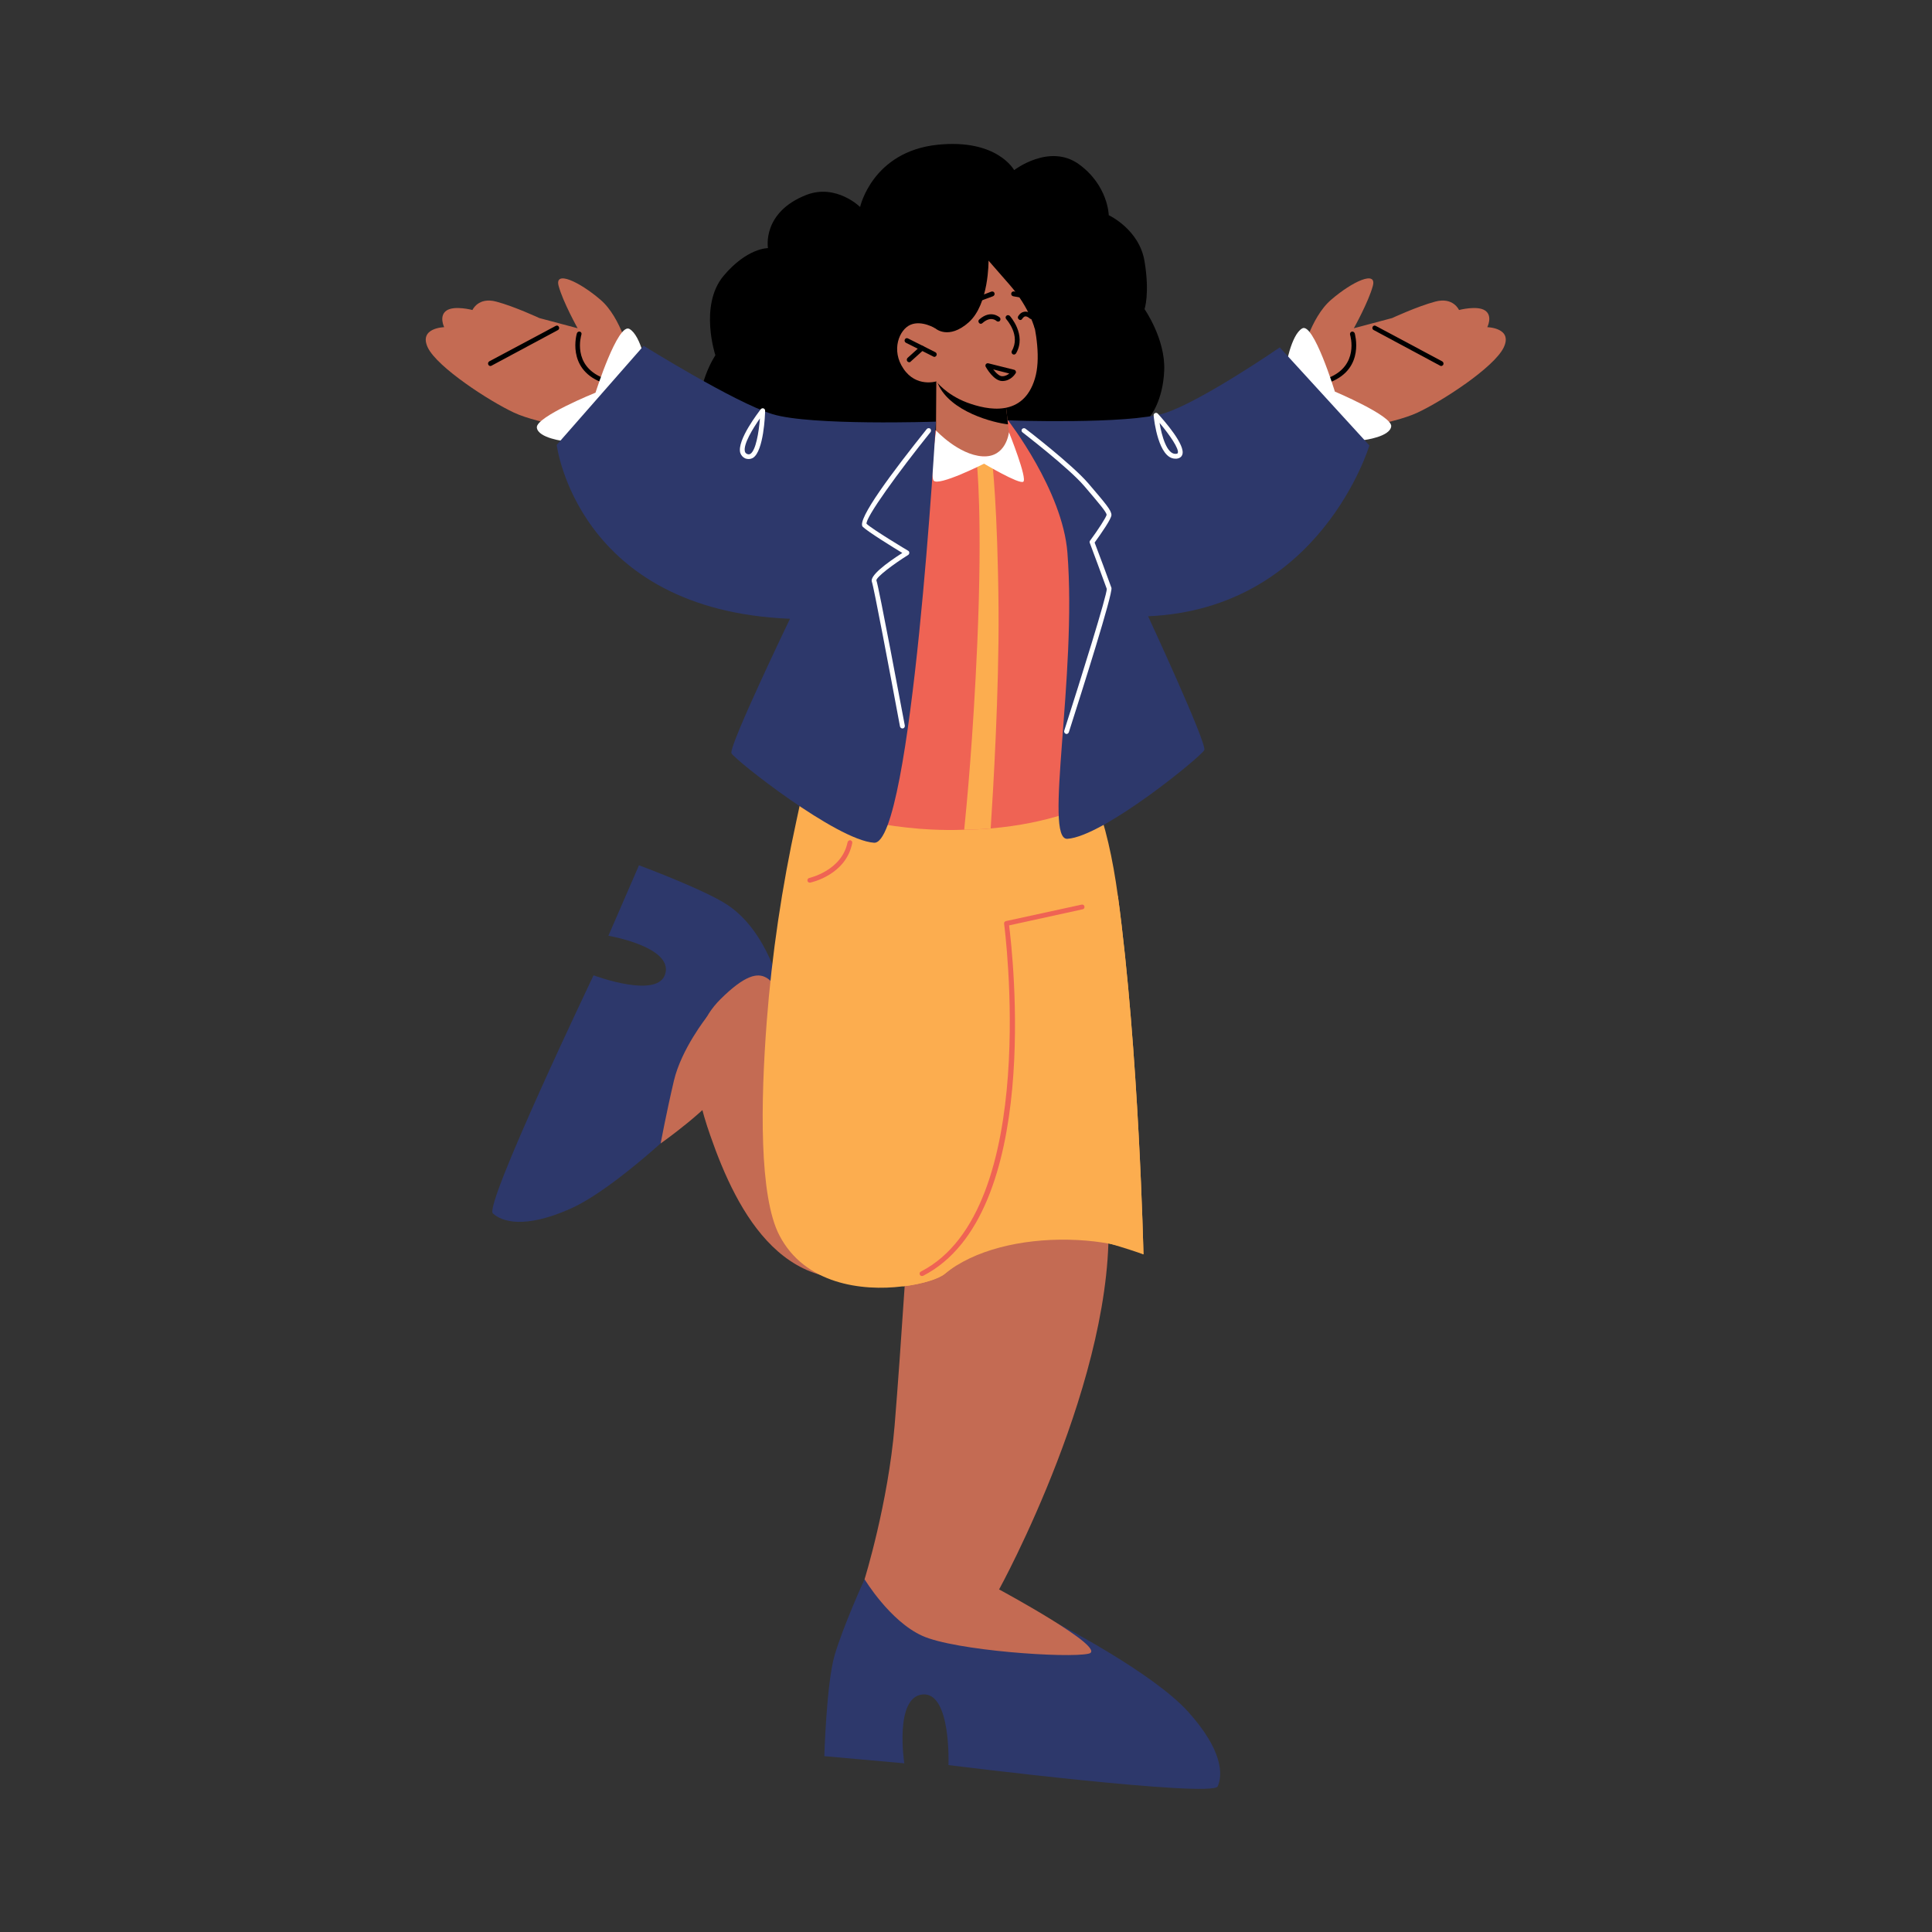 <svg version="1.2" xmlns="http://www.w3.org/2000/svg" viewBox="0 0 1080 1080" width="1080" height="1080">
	<rect x="0" y="0" width="1080" height="1080" fill="#333333" stroke="none"/>
	<title>&lt;Group&gt;</title>
	<style>
		.s0 { fill: #000000 } 
		.s1 { fill: #ef6354 } 
		.s2 { fill: #2d386b } 
		.s3 { fill: #c46b53 } 
		.s4 { fill: #fcad4f } 
		.s5 { fill: #ffffff } 
	</style>
	<g id="&lt;Group&gt;">
		<g id="&lt;Group&gt;">
			<path id="&lt;Path&gt;" class="s0" d="m468.2 314.7c0 0-30.9 12.6-48.4-6.7-17.1-18.8-7.9-41.6-7.9-41.6 0 0-17.8-9.3-20.7-30.1-2.8-20.8 8.7-37.7 8.7-37.7 0 0-9.2-27.8 4.5-44.3 13.2-15.8 24.9-15.6 24.9-15.6 0 0-3.6-20 21.6-29.8 16.6-6.3 29.9 6.8 29.9 6.8 0 0 6.8-31 43.4-34.8 33.3-3.4 42.7 14.2 42.7 14.2 0 0 19.7-15.2 36.2-3.3 16.4 11.9 16.7 28.5 16.7 28.5 0 0 17.1 7.9 20 25.8 3 18 0 26.7 0 26.7 0 0 11.7 16.7 11 34.2-0.7 17.4-8 25.9-8 25.9 0 0 11.7 17.7 8 32.5-3.6 14.8-11 18.6-11 18.6 0 0-1.1 27.1-28.3 38.4-20.4 8.5-143.3-7.7-143.3-7.7z"/>
		</g>
		<g id="&lt;Group&gt;">
			<path id="&lt;Path&gt;" class="s1" d="m550.2 235.4c0 0 18.1-3.9 28.7 6.2 10.7 10.2 30.8 55.5 34.6 80.9 3.8 25.3 3.5 86.1-12.9 93.6-16.4 7.4-35.3-5.7-35.3-5.7z"/>
		</g>
		<g id="&lt;Group&gt;">
			<path id="&lt;Path&gt;" class="s2" d="m592 908c0 0 52.5 27.1 72.1 48.8 19.5 21.6 19.5 35.3 16.6 41.8-3 6.5-150.5-11.9-150.5-11.9 0 0 1.6-40.8-14.4-39.5-16 1.4-10.3 38.5-10.3 38.5l-44.7-4c0 0 1.2-40.6 5.7-56.2 4.9-16.8 16.8-42.7 16.8-42.7z"/>
		</g>
		<g id="&lt;Group&gt;">
			<path id="&lt;Path&gt;" class="s3" d="m558.5 888.5c0 0 61.6 33.2 50.1 35.9-11.5 2.7-75-1.7-93.1-10-18.1-8.2-32.2-31.6-32.2-31.6l43.9-13.8z"/>
		</g>
		<g id="&lt;Group&gt;">
			<path id="&lt;Path&gt;" class="s3" d="m532.3 904.7c-19.7-2.4-49-21.9-49-21.9 0 0 13.2-42.5 16.8-86 3.6-43.5 8.4-121.1 8.4-121.1 0 0 105.5-87.6 110.9 2.4 5.3 90.1-60.9 210.4-60.9 210.4 0 0-6.5 18.6-26.2 16.2z"/>
		</g>
		<g id="&lt;Group&gt;">
			<path id="&lt;Path&gt;" class="s2" d="m384.6 625c0 0-40.4 39.6-66 50.8-25.6 11.3-38.1 7.1-43.1 2.5-5-4.7 56.3-133.1 56.3-133.1 0 0 36.6 13.8 40.2-1.2 3.6-14.9-31.9-20.9-31.9-20.9l17.1-39.4c0 0 36.4 13.5 49.4 22.1 22.8 15.1 29.9 47.8 29.9 47.8z"/>
		</g>
		<g id="&lt;Group&gt;">
			<path id="&lt;Path&gt;" class="s3" d="m552.6 454.8c0 0 40.5 223.7-51.3 255.2-61.6 21.2-89.1-31.6-104.3-75.4-9.4-26.9-14.5-55.9 5.7-76 28-27.8 27.5-3.3 37.6-3.9l5-3.6 9-122.8 78.6 17.1z"/>
		</g>
		<g id="&lt;Group&gt;">
			<path id="&lt;Path&gt;" class="s4" d="m639.2 701.2c0 0-20.3-7.4-46-12.9-25.9-5.6-48.7 10.4-65.1 23.8-3.1 2.6-12.2 5.7-23.6 7-22.7 2.8-54.6-1.2-68.8-28.5-11.4-21.8-10.5-74.7-7.1-119.4 2.9-37.8 8.5-75.3 16.6-112.4l5.4-25.1c0 0 128.8-69.8 161.1 11.7 6.2 15.6 10.4 34.8 13.2 55.4 11.8 86.7 14.3 200.4 14.3 200.4z"/>
		</g>
		<g id="&lt;Group&gt;">
			<path id="&lt;Path&gt;" class="s3" d="m404.7 607.2c-7.7 12.5-35.4 32-35.4 32 0 0 3.2-17.1 7.4-35 4.2-17.9 18.5-35.8 18.5-35.8 14.3-12.5 17.3 26.2 9.5 38.8z"/>
		</g>
		<g id="&lt;Group&gt;">
			<g id="&lt;Group&gt;">
				<path id="&lt;Path&gt;" class="s3" d="m727.4 199.6c0 0 5-22.1 16.8-32.1 11.7-10.1 25.7-16.6 23.2-7.6-2.4 8.9-10.6 23.6-10.6 23.6l21.4-5.7c0 0 14-6.5 24.1-9.2 10.1-2.7 13.3 4.7 13.3 4.7 0 0 10.2-2.7 14.6 0.3 4.4 3 1.2 9.3 1.2 9.3 0 0 14.6 0.3 9.1 11.5-5.5 11.1-34.2 29.8-48.2 36.3-13.9 6.5-45.3 10.7-45.3 10.7 0 0-28.3 6.2-19.6-41.8z"/>
			</g>
		</g>
		<g id="&lt;Group&gt;">
			<path id="&lt;Path&gt;" class="s0" d="m805.6 204.6q-0.3 0-0.6-0.2l-37.1-19.9c-0.7-0.3-0.9-1.1-0.6-1.8 0.4-0.7 1.2-0.9 1.8-0.5l37.1 19.8c0.7 0.4 0.9 1.2 0.6 1.9-0.3 0.4-0.7 0.7-1.2 0.7z"/>
		</g>
		<g id="&lt;Group&gt;">
			<path id="&lt;Path&gt;" class="s0" d="m743.2 213.7c-0.5 0-1-0.3-1.2-0.8-0.3-0.7 0.1-1.5 0.7-1.7 17.1-6.9 12.2-23.4 12-24.1-0.2-0.7 0.2-1.5 0.9-1.7 0.7-0.2 1.4 0.2 1.7 0.9 0 0.2 5.9 19.6-13.6 27.3q-0.2 0.1-0.5 0.1z"/>
		</g>
		<g id="&lt;Group&gt;">
			<g id="&lt;Group&gt;">
				<path id="&lt;Path&gt;" class="s3" d="m332.8 241.4c0 0-31.4-4.2-45.4-10.7-13.9-6.5-42.7-25.2-48.2-36.3-5.4-11.2 9.1-11.5 9.1-11.5 0 0-3.1-6.3 1.3-9.3 4.4-3 14.5-0.3 14.5-0.3 0 0 3.2-7.4 13.3-4.7 10.2 2.7 24.1 9.2 24.1 9.2l21.4 5.7c0 0-8.2-14.7-10.6-23.6-2.5-9 11.5-2.5 23.3 7.6 11.8 10 16.7 32.1 16.7 32.1 8.7 48-19.5 41.8-19.5 41.8z"/>
			</g>
		</g>
		<g id="&lt;Group&gt;">
			<path id="&lt;Path&gt;" class="s0" d="m274.1 204.6c-0.4 0-0.9-0.3-1.1-0.7-0.4-0.7-0.1-1.5 0.5-1.9l37.1-19.8c0.7-0.4 1.5-0.2 1.8 0.5 0.4 0.7 0.1 1.5-0.5 1.8l-37.1 19.9q-0.3 0.2-0.7 0.2z"/>
		</g>
		<g id="&lt;Group&gt;">
			<path id="&lt;Path&gt;" class="s0" d="m336.5 213.7q-0.3 0-0.5-0.1c-19.4-7.7-13.6-27.1-13.5-27.3 0.2-0.7 1-1.1 1.7-0.9 0.7 0.2 1.1 1 0.8 1.7-0.2 0.7-5.1 17.2 12 24.1 0.7 0.2 1 1 0.7 1.7-0.2 0.5-0.7 0.8-1.2 0.8z"/>
		</g>
		<g id="&lt;Group&gt;">
			<path id="&lt;Path&gt;" class="s1" d="m613.4 448.7c-7.9 2.3-26 11.5-59.6 14.4-4.6 0.4-9.6 0.7-14.8 0.7-5.8 0.3-12 0.2-18.5-0.1-35.7-1.7-74.5-13.5-74.6-16.1-0.3-17.6 3.8-101.7 3.8-101.7 0 0-7.9-106.3 14-104.8 23.6 1.6 93.9-2.1 93.9-2.1 0 0 58.5 208.8 55.8 209.7z"/>
		</g>
		<g id="&lt;Group&gt;">
			<path id="&lt;Path&gt;" class="s4" d="m553.8 463.1c-4.6 0.4-9.6 0.7-14.8 0.7 1.4-14 4.9-49.6 7.3-104 3.1-71.8-0.3-101.5-0.3-101.5l8.6-0.6c0 0 3.1 25.2 3.6 83.2 0.3 45.9-3 101-4.4 122.2z"/>
		</g>
		<g id="&lt;Group&gt;">
			<path id="&lt;Path&gt;" class="s0" d="m527.1 219.3c-36.9 3.3-33.7-35.2-33.7-35.2 0 0-10.3-8-10.3-25.8 0-17.7 30.2-51.3 73-28.1 42.9 23.3 22.5 54.2 22.5 54.2 0 0-14.7 31.5-51.5 34.9z"/>
		</g>
		<g id="&lt;Group&gt;">
			<g id="&lt;Group&gt;">
				<path id="&lt;Path&gt;" class="s3" d="m528.9 214.4l32.8 7.4 1.8 15.4 1.8 15.7c0 0-4.8 3-18.3 1.9-18.2-1.6-23.8-10.6-23.8-10.6l0.2-31z"/>
			</g>
		</g>
		<g id="&lt;Group&gt;">
			<g id="&lt;Group&gt;">
				<path id="&lt;Path&gt;" class="s0" d="m561.7 221.8l1.8 15.4c-7.9-0.8-32.3-7-39.1-22.5-0.5-1.2-0.9-2.2-0.9-3z"/>
			</g>
		</g>
		<g id="&lt;Group&gt;">
			<g id="&lt;Group&gt;">
				<path id="&lt;Path&gt;" class="s3" d="m569 151c0 0 16.1 39.1 9.5 60.7-6.5 21.6-26.2 17.7-38 13.3-11.8-4.5-17.1-11.8-17.1-11.8 0 0-11.2 3.5-18.3-7-7.2-10.4-2.4-22.1 4-24.7 6.3-2.6 13.8 2.1 13.8 2.1l-5.7-11.3c0 0 26-56.7 51.8-21.3z"/>
			</g>
		</g>
		<g id="&lt;Group&gt;">
			<path id="&lt;Path&gt;" class="s0" d="m574.1 167c-0.2 0-7.8-1.4-7.8-1.4-0.7-0.2-1.2-0.9-1-1.6 0.1-0.7 0.8-1.2 1.5-1.1l7.6 1.5c0.7 0.1 1.2 0.8 1 1.5-0.1 0.7-0.7 1.1-1.3 1.1z"/>
		</g>
		<g id="&lt;Group&gt;">
			<path id="&lt;Path&gt;" class="s0" d="m545.7 169c-0.5 0-1-0.4-1.2-0.9-0.3-0.7 0.1-1.5 0.8-1.7l8.9-3.4c0.7-0.2 1.5 0.1 1.7 0.8 0.3 0.7-0.1 1.5-0.8 1.8l-8.9 3.3q-0.2 0.1-0.5 0.1z"/>
		</g>
		<g id="&lt;Group&gt;">
			<path id="&lt;Path&gt;" class="s0" d="m566.8 198.2q-0.3 0-0.7-0.2c-0.6-0.4-0.8-1.2-0.5-1.8 5.1-8.7-2.8-17.4-3.1-17.8-0.5-0.5-0.5-1.4 0.1-1.9 0.5-0.5 1.4-0.4 1.9 0.1 0.1 0.1 9.5 10.5 3.5 20.9-0.3 0.4-0.7 0.7-1.2 0.7z"/>
		</g>
		<g id="&lt;Group&gt;">
			<path id="&lt;Path&gt;" class="s0" d="m522.3 199.5q-0.3 0-0.6-0.2l-15.3-7.7c-0.7-0.4-0.9-1.2-0.6-1.8 0.3-0.7 1.1-1 1.8-0.6l15.3 7.7c0.7 0.4 0.9 1.2 0.6 1.8-0.3 0.5-0.7 0.8-1.2 0.8z"/>
		</g>
		<g id="&lt;Group&gt;">
			<path id="&lt;Path&gt;" class="s0" d="m508.2 202.5c-0.3 0-0.7-0.2-1-0.5-0.4-0.5-0.4-1.4 0.1-1.9l7.2-6.5c0.6-0.4 1.4-0.4 1.9 0.1 0.5 0.6 0.5 1.4-0.1 1.9l-7.2 6.5c-0.2 0.3-0.5 0.4-0.9 0.4z"/>
		</g>
		<g id="&lt;Group&gt;">
			<path id="&lt;Path&gt;" class="s0" d="m578.6 184.4c0 0-2.6-11.9-14.3-25.3-11.7-13.4-11.7-13.4-11.7-13.4 0 0 0.3 24.4-11.1 34.5-11.3 10-18.6 3.4-18.6 3.4l-20.1-19.1 38.5-32.6c0 0 41.6 0.2 37.3 52.5z"/>
		</g>
		<g id="&lt;Group&gt;">
			<path id="&lt;Compound Path&gt;" fill-rule="evenodd" class="s0" d="m560.3 213c-4.7 0-8.8-7.1-9.3-8-0.2-0.4-0.2-1 0.1-1.4 0.4-0.5 0.9-0.6 1.4-0.5l14.4 3.6c0.4 0.1 0.8 0.4 0.9 0.8 0.2 0.4 0.2 0.9-0.1 1.2-0.1 0.2-2.5 4.2-7.2 4.3q-0.1 0-0.2 0zm-5.1-6.5c1.6 2 3.6 4 5.2 3.8 1.6 0 2.9-0.8 3.8-1.5z"/>
		</g>
		<g id="&lt;Group&gt;">
			<path id="&lt;Path&gt;" class="s0" d="m548.3 181c-0.4 0-0.8-0.2-1-0.5-0.5-0.5-0.5-1.4 0.1-1.9 6.5-5.8 11.4-1.2 11.5-1.1 0.5 0.5 0.5 1.3 0 1.9-0.5 0.5-1.3 0.5-1.9 0-0.3-0.3-3.3-2.8-7.8 1.2-0.3 0.3-0.6 0.4-0.9 0.4z"/>
		</g>
		<g id="&lt;Group&gt;">
			<path id="&lt;Path&gt;" class="s0" d="m570.3 178.9q-0.3 0-0.5-0.2c-0.7-0.3-1-1.1-0.7-1.8 0.1-0.2 1.2-2.2 3.3-2.6q2.4-0.5 4.9 1.7c0.6 0.5 0.6 1.4 0.1 1.9-0.4 0.6-1.3 0.6-1.8 0.1-0.7-0.6-1.7-1.3-2.6-1.1-0.9 0.2-1.4 1.2-1.5 1.2-0.2 0.5-0.7 0.8-1.2 0.8z"/>
		</g>
		<g id="&lt;Group&gt;">
			<path id="&lt;Path&gt;" class="s1" d="m452.7 493.4c-0.7 0-1.2-0.4-1.3-1-0.2-0.7 0.3-1.5 1-1.6 0.2-0.1 18.2-4.1 21.4-20 0.2-0.7 0.9-1.2 1.6-1.1 0.7 0.2 1.2 0.9 1 1.6-3.5 17.7-22.6 21.9-23.5 22.1q-0.1 0-0.2 0z"/>
		</g>
		<g id="&lt;Group&gt;">
			<path id="&lt;Path&gt;" class="s4" d="m639.2 701.2c0 0-13.3-7.6-41.9-8.2-26.4-0.5-52.8 5.7-69.2 19.1-3.1 2.6-12.2 5.7-23.6 7 74.5-39.1 58.1-202.9 58.1-202.9l62.3-15.4c11.8 86.7 14.3 200.4 14.3 200.4z"/>
		</g>
		<g id="&lt;Group&gt;">
			<path id="&lt;Path&gt;" class="s1" d="m515.4 713.3c-0.5 0-0.9-0.2-1.2-0.7-0.3-0.7-0.1-1.5 0.6-1.8 67.5-34.7 46.7-192.8 46.5-194.4-0.1-0.7 0.3-1.3 1-1.5l42.3-9.2c0.8-0.2 1.5 0.3 1.6 1 0.2 0.8-0.3 1.5-1 1.6l-41.1 9c2 16.1 18.7 161.6-48.1 195.9q-0.3 0.1-0.6 0.1z"/>
		</g>
		<g id="&lt;Group&gt;">
			<path id="&lt;Path&gt;" class="s5" d="m315.9 246.7c0 0-15.2-1.7-15.8-7.7-0.6-6 32.8-19.5 32.8-19.5 0 0 12.5-39.4 19-35.6 6.6 3.8 9.6 22 9.6 22 0 0-15.5 42.9-45.6 40.8z"/>
		</g>
		<g id="&lt;Group&gt;">
			<path id="&lt;Path&gt;" class="s5" d="m523.3 240.7c0 0 12.5 13.5 25.9 14.4 13.4 0.8 14.8-13.5 14.8-13.5 0 0 10.5 26.1 8 27.7-2.4 1.5-21.9-10.1-21.9-10.1 0 0-25.8 13-28.2 9.4-2.3-3.6 1.4-27.9 1.4-27.9z"/>
		</g>
		<g id="&lt;Group&gt;">
			<path id="&lt;Path&gt;" class="s2" d="m311.2 248.7l48.6-55.4c0 0 50.7 31.6 72 38.2 21.4 6.6 91.4 4.2 91.4 4.2 0 0-13.5 236.7-34.6 235.4-21-1.4-77.9-46.4-79.7-50-1.8-3.5 32.7-75.2 32.7-75.2-119-4.8-130.4-97.2-130.4-97.2z"/>
		</g>
		<g id="&lt;Group&gt;">
			<path id="&lt;Path&gt;" class="s5" d="m718.7 205.4c0 0 2.9-18.1 9.2-21.8 6.3-3.8 18.3 35.3 18.3 35.3 0 0 32 13.5 31.5 19.4-0.6 5.9-15.2 7.7-15.2 7.7-28.9 2.1-43.8-40.6-43.8-40.6z"/>
		</g>
		<g id="&lt;Group&gt;">
			<path id="&lt;Path&gt;" class="s2" d="m641.8 344.5c0 0 33.1 71.3 31.4 74.8-1.7 3.6-56.3 48.3-76.5 49.6-13.5 0.9 5.4-90.3 0-159.9-2.7-34.9-33.2-74-33.2-74 0 0 67.2 2.4 87.7-4.1 20.5-6.6 64.2-36.7 64.2-36.7l50.1 54.8c0 0-27.2 91.3-123.7 95.5z"/>
		</g>
		<g id="&lt;Group&gt;">
			<path id="&lt;Path&gt;" class="s5" d="m596.2 410.3q-0.2 0-0.4-0.1c-0.7-0.2-1.1-1-0.9-1.7 9.6-30 23.9-75.8 23.8-79.3-0.9-2.7-9.4-25.4-9.5-25.7-0.2-0.4-0.1-0.9 0.1-1.2 4.4-5.9 9.1-13.2 9.3-14.5 0-1.5-4.5-6.7-11.9-15.4l-0.6-0.7c-8.7-10.2-34.3-29.8-34.5-30-0.6-0.4-0.7-1.3-0.3-1.8 0.5-0.6 1.3-0.7 1.9-0.3 1.1 0.8 26 20 35 30.4l0.6 0.7c9.3 10.9 12.5 14.6 12.5 17.2 0 2.1-5.7 10.3-9.4 15.4 1.5 3.9 8.5 22.6 9.4 25.3 0.9 3.1-16.4 57.5-23.8 80.7-0.2 0.6-0.8 1-1.3 1z"/>
		</g>
		<g id="&lt;Group&gt;">
			<path id="&lt;Path&gt;" class="s5" d="m504.5 407.2c-0.7 0-1.2-0.4-1.4-1.1-5.8-31.1-14.7-78.3-15.7-80.8-1.4-3.4 8.1-10.5 17-16.2-5.1-3.1-18.9-11.6-22.1-14.6-3.8-3.7 17.4-31.7 35.8-54.7 0.4-0.5 1.3-0.6 1.9-0.2 0.5 0.5 0.6 1.3 0.2 1.9-18.1 22.5-36.4 47.8-35.8 51.3 3.4 3.2 23.1 15 23.3 15.1 0.4 0.2 0.6 0.7 0.6 1.1 0 0.5-0.2 0.9-0.6 1.2-8.5 5.3-17.7 12.3-17.8 14.2 1.3 3.2 14.4 73.3 15.9 81.2 0.1 0.8-0.4 1.5-1.1 1.6q-0.1 0-0.2 0z"/>
		</g>
		<g id="&lt;Group&gt;">
			<path id="&lt;Compound Path&gt;" fill-rule="evenodd" class="s5" d="m657 256.4c-9.4 0-11.9-21.6-12.1-24.1-0.1-0.6 0.2-1.1 0.8-1.4 0.5-0.2 1.1-0.1 1.5 0.3 3.7 4.1 15.7 17.7 13.7 23-0.3 0.9-1.2 2-3.2 2.2q-0.3 0-0.7 0zm-8.8-20c1.2 7.2 4.1 17.8 9.2 17.3 0.9-0.1 1-0.4 1-0.5 0.8-2.2-4.3-9.8-10.2-16.8z"/>
		</g>
		<g id="&lt;Group&gt;">
			<path id="&lt;Compound Path&gt;" fill-rule="evenodd" class="s5" d="m418.5 256.6q-0.9 0-1.8-0.3c-1.4-0.6-2.4-1.7-2.9-3.2-1.9-7.1 10.2-22.6 11.5-24.4 0.4-0.4 1-0.6 1.5-0.4 0.6 0.2 0.9 0.7 0.9 1.3 0 2.3-0.8 22.4-6.7 26.3q-1.2 0.7-2.5 0.7zm6.3-22.7c-4 5.7-9.4 14.5-8.4 18.5 0.2 0.7 0.6 1.1 1.3 1.4 0.7 0.3 1.2 0.2 1.8-0.1 3-2 4.7-11.9 5.3-19.8z"/>
		</g>
	</g>
</svg>